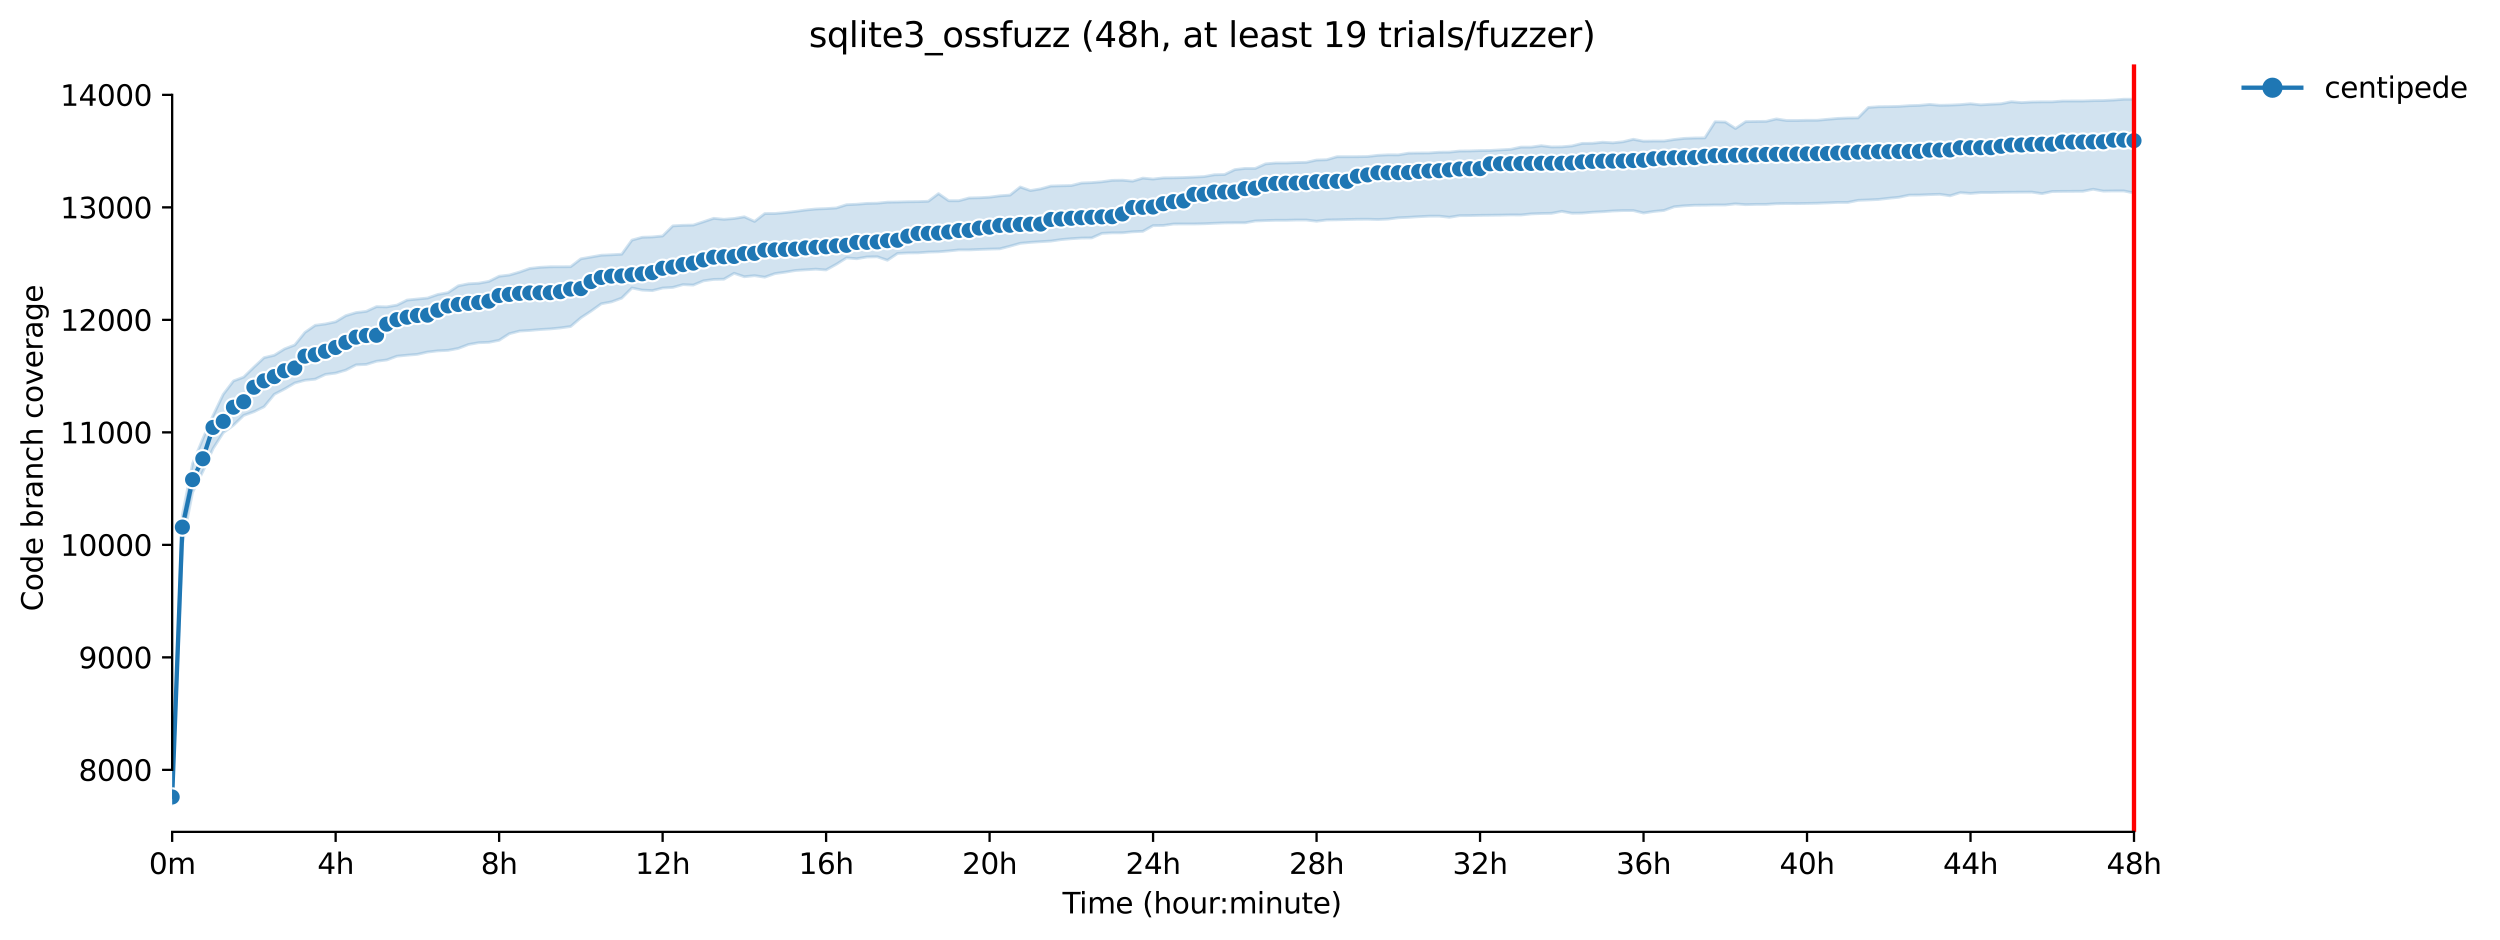 <?xml version="1.0" encoding="utf-8" standalone="no"?>
<!DOCTYPE svg PUBLIC "-//W3C//DTD SVG 1.1//EN"
  "http://www.w3.org/Graphics/SVG/1.1/DTD/svg11.dtd">
<svg xmlns:xlink="http://www.w3.org/1999/xlink" width="866.821pt" height="325.986pt" viewBox="0 0 866.821 325.986" xmlns="http://www.w3.org/2000/svg" version="1.1">
 <defs>
  <style type="text/css">*{stroke-linejoin: round; stroke-linecap: butt}</style>
 </defs>
 <g id="figure_1">
  <g id="patch_1">
   <path d="M 0 325.986 
L 866.821 325.986 
L 866.821 0 
L 0 0 
z
" style="fill: #ffffff"/>
  </g>
  <g id="axes_1">
   <g id="patch_2">
    <path d="M 59.691 288.43 
L 773.931 288.43 
L 773.931 22.318 
L 59.691 22.318 
z
" style="fill: #ffffff"/>
   </g>
   <g id="PolyCollection_1">
    <defs>
     <path id="m365b05b4a7" d="M 59.691 -49.652 
L 59.691 -49.652 
L 63.233 -137.339 
L 66.776 -155.263 
L 70.319 -162.499 
L 73.862 -170.417 
L 77.405 -175.956 
L 80.948 -178.55 
L 84.491 -181.944 
L 88.033 -183.231 
L 91.576 -184.967 
L 95.119 -189.277 
L 98.662 -191.11 
L 102.205 -193.197 
L 105.748 -194.153 
L 109.291 -194.516 
L 112.833 -196.174 
L 116.376 -196.619 
L 119.919 -197.663 
L 123.462 -199.477 
L 127.005 -199.633 
L 130.548 -200.725 
L 134.091 -201.174 
L 137.633 -202.481 
L 141.176 -202.832 
L 144.719 -203.124 
L 148.262 -203.924 
L 151.805 -204.334 
L 155.348 -204.509 
L 158.891 -205.172 
L 162.433 -206.537 
L 165.976 -207.162 
L 169.519 -207.298 
L 173.062 -208 
L 176.605 -210.282 
L 180.148 -211.199 
L 183.691 -211.413 
L 187.233 -211.725 
L 190.776 -211.94 
L 194.319 -212.291 
L 197.862 -212.779 
L 201.405 -215.802 
L 204.948 -218.122 
L 208.491 -220.658 
L 212.033 -221.321 
L 215.576 -222.623 
L 219.119 -226.137 
L 222.662 -225.397 
L 226.205 -225.222 
L 229.748 -226.119 
L 233.291 -226.333 
L 236.833 -227.309 
L 240.376 -227.145 
L 243.919 -228.615 
L 247.462 -229.103 
L 251.005 -229.181 
L 254.548 -231.229 
L 258.091 -230.039 
L 261.633 -230.41 
L 265.176 -229.883 
L 268.719 -231.131 
L 272.262 -231.619 
L 275.805 -232.204 
L 279.348 -232.438 
L 282.891 -232.653 
L 286.433 -232.391 
L 289.976 -234.349 
L 293.519 -236.573 
L 297.062 -236.282 
L 300.605 -236.885 
L 304.148 -236.963 
L 307.691 -235.754 
L 311.233 -238.113 
L 314.776 -238.289 
L 318.319 -238.328 
L 321.862 -238.582 
L 325.405 -238.679 
L 328.948 -238.972 
L 332.491 -239.342 
L 336.033 -239.342 
L 339.576 -239.498 
L 343.119 -239.615 
L 346.662 -239.713 
L 350.205 -240.629 
L 353.748 -241.624 
L 357.291 -241.956 
L 360.833 -242.19 
L 364.376 -242.399 
L 367.919 -242.911 
L 371.462 -243.223 
L 375.005 -243.453 
L 378.548 -243.496 
L 382.091 -245.076 
L 385.633 -245.252 
L 389.176 -245.271 
L 392.719 -245.622 
L 396.262 -245.778 
L 399.805 -247.753 
L 403.348 -247.807 
L 406.891 -248.314 
L 410.433 -248.333 
L 413.976 -248.333 
L 417.519 -248.411 
L 421.062 -248.567 
L 424.605 -248.704 
L 428.148 -248.743 
L 431.691 -248.743 
L 435.233 -249.367 
L 438.776 -249.503 
L 442.319 -249.601 
L 445.862 -249.601 
L 449.405 -249.698 
L 452.948 -249.698 
L 456.491 -249.289 
L 460.033 -249.718 
L 463.576 -249.776 
L 467.119 -249.874 
L 470.662 -249.952 
L 474.205 -249.972 
L 477.748 -249.874 
L 481.291 -250.03 
L 484.833 -250.479 
L 488.376 -250.635 
L 491.919 -250.849 
L 495.462 -251.025 
L 499.005 -251.044 
L 502.548 -250.654 
L 506.091 -251.22 
L 509.633 -251.239 
L 513.176 -251.317 
L 516.719 -251.356 
L 520.262 -251.395 
L 523.805 -251.473 
L 527.348 -251.454 
L 530.891 -251.824 
L 534.433 -251.961 
L 537.976 -252.019 
L 541.519 -252.704 
L 545.062 -252.058 
L 548.605 -252.097 
L 552.148 -252.409 
L 555.691 -252.585 
L 559.233 -252.839 
L 562.776 -252.975 
L 566.319 -252.975 
L 569.862 -252.136 
L 573.405 -252.67 
L 576.948 -253.014 
L 580.491 -254.301 
L 584.033 -254.633 
L 587.576 -254.828 
L 591.119 -254.847 
L 594.662 -254.925 
L 598.205 -254.925 
L 601.748 -255.296 
L 605.291 -255.023 
L 608.833 -255.12 
L 612.376 -255.12 
L 615.919 -255.354 
L 619.462 -255.413 
L 623.005 -255.393 
L 626.548 -255.452 
L 630.091 -255.51 
L 633.633 -255.647 
L 637.176 -255.803 
L 640.719 -255.803 
L 644.262 -256.525 
L 647.805 -256.661 
L 651.348 -256.837 
L 654.891 -257.246 
L 658.433 -257.597 
L 661.976 -258.338 
L 665.519 -258.358 
L 669.062 -258.514 
L 672.605 -258.612 
L 676.148 -258.104 
L 679.691 -259.197 
L 683.233 -258.924 
L 686.776 -259.216 
L 690.319 -259.216 
L 693.862 -259.294 
L 697.405 -259.333 
L 700.948 -259.353 
L 704.491 -259.372 
L 708.033 -258.846 
L 711.576 -259.587 
L 715.119 -259.626 
L 718.662 -259.645 
L 722.205 -259.665 
L 725.748 -260.367 
L 729.291 -259.723 
L 732.833 -259.782 
L 736.376 -259.782 
L 739.919 -259.08 
L 739.919 -291.572 
L 739.919 -291.572 
L 736.376 -291.572 
L 732.833 -291.299 
L 729.291 -291.124 
L 725.748 -291.085 
L 722.205 -290.968 
L 718.662 -290.968 
L 715.119 -290.948 
L 711.576 -290.675 
L 708.033 -290.675 
L 704.491 -290.617 
L 700.948 -290.406 
L 697.405 -290.714 
L 693.862 -290.012 
L 690.319 -289.842 
L 686.776 -289.627 
L 683.233 -290.012 
L 679.691 -289.7 
L 676.148 -289.544 
L 672.605 -289.466 
L 669.062 -289.778 
L 665.519 -289.446 
L 661.976 -289.349 
L 658.433 -289.095 
L 654.891 -289.017 
L 651.348 -288.978 
L 647.805 -288.725 
L 644.262 -285.117 
L 640.719 -285.078 
L 637.176 -284.922 
L 633.633 -284.61 
L 630.091 -284.278 
L 626.548 -284.278 
L 623.005 -284.2 
L 619.462 -284.2 
L 615.919 -284.746 
L 612.376 -283.907 
L 608.833 -283.868 
L 605.291 -283.81 
L 601.748 -281.43 
L 598.205 -283.676 
L 594.662 -283.771 
L 591.119 -278.173 
L 587.576 -278.134 
L 584.033 -277.998 
L 580.491 -277.608 
L 576.948 -277.081 
L 573.405 -277.081 
L 569.862 -277.023 
L 566.319 -277.686 
L 562.776 -276.828 
L 559.233 -276.457 
L 555.691 -276.672 
L 552.148 -276.301 
L 548.605 -276.262 
L 545.062 -275.384 
L 541.519 -275.072 
L 537.976 -275.033 
L 534.433 -275.462 
L 530.891 -274.975 
L 527.348 -274.975 
L 523.805 -274.214 
L 520.262 -274.019 
L 516.719 -273.807 
L 513.176 -273.766 
L 509.633 -273.649 
L 506.091 -273.61 
L 502.548 -273.239 
L 499.005 -273.2 
L 495.462 -272.947 
L 491.919 -272.931 
L 488.376 -272.869 
L 484.833 -272.283 
L 481.291 -272.302 
L 477.748 -272.127 
L 474.205 -271.718 
L 470.662 -271.659 
L 467.119 -271.64 
L 463.576 -271.64 
L 460.033 -270.606 
L 456.491 -270.489 
L 452.948 -269.709 
L 449.405 -269.611 
L 445.862 -269.475 
L 442.319 -269.475 
L 438.776 -269.163 
L 435.233 -267.583 
L 431.691 -267.583 
L 428.148 -267.174 
L 424.605 -265.477 
L 421.062 -265.399 
L 417.519 -264.755 
L 413.976 -264.58 
L 410.433 -264.424 
L 406.891 -264.346 
L 403.348 -264.307 
L 399.805 -263.897 
L 396.262 -264.229 
L 392.719 -263.175 
L 389.176 -263.507 
L 385.633 -263.448 
L 382.091 -262.961 
L 378.548 -262.668 
L 375.005 -262.533 
L 371.462 -261.654 
L 367.919 -261.576 
L 364.376 -261.476 
L 360.833 -260.503 
L 357.291 -259.912 
L 353.748 -261.147 
L 350.205 -258.338 
L 346.662 -258.085 
L 343.119 -257.617 
L 339.576 -257.422 
L 336.033 -257.344 
L 332.491 -256.388 
L 328.948 -256.388 
L 325.405 -258.846 
L 321.862 -256.193 
L 318.319 -256.076 
L 314.776 -256.037 
L 311.233 -255.94 
L 307.691 -255.881 
L 304.148 -255.53 
L 300.605 -255.452 
L 297.062 -255.159 
L 293.519 -255.008 
L 289.976 -253.872 
L 286.433 -253.658 
L 282.891 -253.521 
L 279.348 -253.17 
L 275.805 -252.682 
L 272.262 -252.273 
L 268.719 -251.961 
L 265.176 -251.941 
L 261.633 -249.211 
L 258.091 -250.81 
L 254.548 -250.225 
L 251.005 -249.933 
L 247.462 -250.284 
L 243.919 -249.094 
L 240.376 -247.943 
L 236.833 -247.865 
L 233.291 -247.67 
L 229.748 -244.16 
L 226.205 -243.828 
L 222.662 -243.711 
L 219.119 -242.736 
L 215.576 -237.84 
L 212.033 -237.645 
L 208.491 -237.489 
L 204.948 -236.865 
L 201.405 -236.241 
L 197.862 -233.511 
L 194.319 -233.491 
L 190.776 -233.478 
L 187.233 -233.296 
L 183.691 -232.906 
L 180.148 -231.658 
L 176.605 -230.624 
L 173.062 -230.195 
L 169.519 -228.42 
L 165.976 -227.777 
L 162.433 -227.582 
L 158.891 -226.88 
L 155.348 -224.52 
L 151.805 -223.876 
L 148.262 -222.647 
L 144.719 -222.296 
L 141.176 -221.945 
L 137.633 -220.19 
L 134.091 -219.585 
L 130.548 -219.663 
L 127.005 -218.025 
L 123.462 -217.596 
L 119.919 -216.543 
L 116.376 -214.417 
L 112.833 -213.656 
L 109.291 -213.188 
L 105.748 -210.75 
L 102.205 -206.362 
L 98.662 -205.007 
L 95.119 -202.806 
L 91.576 -201.974 
L 88.033 -198.678 
L 84.491 -195.226 
L 80.948 -193.899 
L 77.405 -189.257 
L 73.862 -181.874 
L 70.319 -173.811 
L 66.776 -165.249 
L 63.233 -147.501 
L 59.691 -49.652 
z
" style="stroke: #1f77b4; stroke-opacity: 0.2"/>
    </defs>
    <g clip-path="url(#pc41d411286)">
     <use xlink:href="#m365b05b4a7" x="0" y="325.986" style="fill: #1f77b4; fill-opacity: 0.2; stroke: #1f77b4; stroke-opacity: 0.2"/>
    </g>
   </g>
   <g id="matplotlib.axis_1">
    <g id="xtick_1">
     <g id="line2d_1">
      <defs>
       <path id="m5f02dbef4d" d="M 0 0 
L 0 3.5 
" style="stroke: #000000; stroke-width: 0.8"/>
      </defs>
      <g>
       <use xlink:href="#m5f02dbef4d" x="59.691" y="288.43" style="stroke: #000000; stroke-width: 0.8"/>
      </g>
     </g>
     <g id="text_1">
      <!-- 0m -->
      <g transform="translate(51.639 303.029) scale(0.1 -0.1)">
       <defs>
        <path id="DejaVuSans-30" d="M 2034 4250 
Q 1547 4250 1301 3770 
Q 1056 3291 1056 2328 
Q 1056 1369 1301 889 
Q 1547 409 2034 409 
Q 2525 409 2770 889 
Q 3016 1369 3016 2328 
Q 3016 3291 2770 3770 
Q 2525 4250 2034 4250 
z
M 2034 4750 
Q 2819 4750 3233 4129 
Q 3647 3509 3647 2328 
Q 3647 1150 3233 529 
Q 2819 -91 2034 -91 
Q 1250 -91 836 529 
Q 422 1150 422 2328 
Q 422 3509 836 4129 
Q 1250 4750 2034 4750 
z
" transform="scale(0.016)"/>
        <path id="DejaVuSans-6d" d="M 3328 2828 
Q 3544 3216 3844 3400 
Q 4144 3584 4550 3584 
Q 5097 3584 5394 3201 
Q 5691 2819 5691 2113 
L 5691 0 
L 5113 0 
L 5113 2094 
Q 5113 2597 4934 2840 
Q 4756 3084 4391 3084 
Q 3944 3084 3684 2787 
Q 3425 2491 3425 1978 
L 3425 0 
L 2847 0 
L 2847 2094 
Q 2847 2600 2669 2842 
Q 2491 3084 2119 3084 
Q 1678 3084 1418 2786 
Q 1159 2488 1159 1978 
L 1159 0 
L 581 0 
L 581 3500 
L 1159 3500 
L 1159 2956 
Q 1356 3278 1631 3431 
Q 1906 3584 2284 3584 
Q 2666 3584 2933 3390 
Q 3200 3197 3328 2828 
z
" transform="scale(0.016)"/>
       </defs>
       <use xlink:href="#DejaVuSans-30"/>
       <use xlink:href="#DejaVuSans-6d" x="63.623"/>
      </g>
     </g>
    </g>
    <g id="xtick_2">
     <g id="line2d_2">
      <g>
       <use xlink:href="#m5f02dbef4d" x="116.376" y="288.43" style="stroke: #000000; stroke-width: 0.8"/>
      </g>
     </g>
     <g id="text_2">
      <!-- 4h -->
      <g transform="translate(110.026 303.029) scale(0.1 -0.1)">
       <defs>
        <path id="DejaVuSans-34" d="M 2419 4116 
L 825 1625 
L 2419 1625 
L 2419 4116 
z
M 2253 4666 
L 3047 4666 
L 3047 1625 
L 3713 1625 
L 3713 1100 
L 3047 1100 
L 3047 0 
L 2419 0 
L 2419 1100 
L 313 1100 
L 313 1709 
L 2253 4666 
z
" transform="scale(0.016)"/>
        <path id="DejaVuSans-68" d="M 3513 2113 
L 3513 0 
L 2938 0 
L 2938 2094 
Q 2938 2591 2744 2837 
Q 2550 3084 2163 3084 
Q 1697 3084 1428 2787 
Q 1159 2491 1159 1978 
L 1159 0 
L 581 0 
L 581 4863 
L 1159 4863 
L 1159 2956 
Q 1366 3272 1645 3428 
Q 1925 3584 2291 3584 
Q 2894 3584 3203 3211 
Q 3513 2838 3513 2113 
z
" transform="scale(0.016)"/>
       </defs>
       <use xlink:href="#DejaVuSans-34"/>
       <use xlink:href="#DejaVuSans-68" x="63.623"/>
      </g>
     </g>
    </g>
    <g id="xtick_3">
     <g id="line2d_3">
      <g>
       <use xlink:href="#m5f02dbef4d" x="173.062" y="288.43" style="stroke: #000000; stroke-width: 0.8"/>
      </g>
     </g>
     <g id="text_3">
      <!-- 8h -->
      <g transform="translate(166.712 303.029) scale(0.1 -0.1)">
       <defs>
        <path id="DejaVuSans-38" d="M 2034 2216 
Q 1584 2216 1326 1975 
Q 1069 1734 1069 1313 
Q 1069 891 1326 650 
Q 1584 409 2034 409 
Q 2484 409 2743 651 
Q 3003 894 3003 1313 
Q 3003 1734 2745 1975 
Q 2488 2216 2034 2216 
z
M 1403 2484 
Q 997 2584 770 2862 
Q 544 3141 544 3541 
Q 544 4100 942 4425 
Q 1341 4750 2034 4750 
Q 2731 4750 3128 4425 
Q 3525 4100 3525 3541 
Q 3525 3141 3298 2862 
Q 3072 2584 2669 2484 
Q 3125 2378 3379 2068 
Q 3634 1759 3634 1313 
Q 3634 634 3220 271 
Q 2806 -91 2034 -91 
Q 1263 -91 848 271 
Q 434 634 434 1313 
Q 434 1759 690 2068 
Q 947 2378 1403 2484 
z
M 1172 3481 
Q 1172 3119 1398 2916 
Q 1625 2713 2034 2713 
Q 2441 2713 2670 2916 
Q 2900 3119 2900 3481 
Q 2900 3844 2670 4047 
Q 2441 4250 2034 4250 
Q 1625 4250 1398 4047 
Q 1172 3844 1172 3481 
z
" transform="scale(0.016)"/>
       </defs>
       <use xlink:href="#DejaVuSans-38"/>
       <use xlink:href="#DejaVuSans-68" x="63.623"/>
      </g>
     </g>
    </g>
    <g id="xtick_4">
     <g id="line2d_4">
      <g>
       <use xlink:href="#m5f02dbef4d" x="229.748" y="288.43" style="stroke: #000000; stroke-width: 0.8"/>
      </g>
     </g>
     <g id="text_4">
      <!-- 12h -->
      <g transform="translate(220.217 303.029) scale(0.1 -0.1)">
       <defs>
        <path id="DejaVuSans-31" d="M 794 531 
L 1825 531 
L 1825 4091 
L 703 3866 
L 703 4441 
L 1819 4666 
L 2450 4666 
L 2450 531 
L 3481 531 
L 3481 0 
L 794 0 
L 794 531 
z
" transform="scale(0.016)"/>
        <path id="DejaVuSans-32" d="M 1228 531 
L 3431 531 
L 3431 0 
L 469 0 
L 469 531 
Q 828 903 1448 1529 
Q 2069 2156 2228 2338 
Q 2531 2678 2651 2914 
Q 2772 3150 2772 3378 
Q 2772 3750 2511 3984 
Q 2250 4219 1831 4219 
Q 1534 4219 1204 4116 
Q 875 4013 500 3803 
L 500 4441 
Q 881 4594 1212 4672 
Q 1544 4750 1819 4750 
Q 2544 4750 2975 4387 
Q 3406 4025 3406 3419 
Q 3406 3131 3298 2873 
Q 3191 2616 2906 2266 
Q 2828 2175 2409 1742 
Q 1991 1309 1228 531 
z
" transform="scale(0.016)"/>
       </defs>
       <use xlink:href="#DejaVuSans-31"/>
       <use xlink:href="#DejaVuSans-32" x="63.623"/>
       <use xlink:href="#DejaVuSans-68" x="127.246"/>
      </g>
     </g>
    </g>
    <g id="xtick_5">
     <g id="line2d_5">
      <g>
       <use xlink:href="#m5f02dbef4d" x="286.433" y="288.43" style="stroke: #000000; stroke-width: 0.8"/>
      </g>
     </g>
     <g id="text_5">
      <!-- 16h -->
      <g transform="translate(276.902 303.029) scale(0.1 -0.1)">
       <defs>
        <path id="DejaVuSans-36" d="M 2113 2584 
Q 1688 2584 1439 2293 
Q 1191 2003 1191 1497 
Q 1191 994 1439 701 
Q 1688 409 2113 409 
Q 2538 409 2786 701 
Q 3034 994 3034 1497 
Q 3034 2003 2786 2293 
Q 2538 2584 2113 2584 
z
M 3366 4563 
L 3366 3988 
Q 3128 4100 2886 4159 
Q 2644 4219 2406 4219 
Q 1781 4219 1451 3797 
Q 1122 3375 1075 2522 
Q 1259 2794 1537 2939 
Q 1816 3084 2150 3084 
Q 2853 3084 3261 2657 
Q 3669 2231 3669 1497 
Q 3669 778 3244 343 
Q 2819 -91 2113 -91 
Q 1303 -91 875 529 
Q 447 1150 447 2328 
Q 447 3434 972 4092 
Q 1497 4750 2381 4750 
Q 2619 4750 2861 4703 
Q 3103 4656 3366 4563 
z
" transform="scale(0.016)"/>
       </defs>
       <use xlink:href="#DejaVuSans-31"/>
       <use xlink:href="#DejaVuSans-36" x="63.623"/>
       <use xlink:href="#DejaVuSans-68" x="127.246"/>
      </g>
     </g>
    </g>
    <g id="xtick_6">
     <g id="line2d_6">
      <g>
       <use xlink:href="#m5f02dbef4d" x="343.119" y="288.43" style="stroke: #000000; stroke-width: 0.8"/>
      </g>
     </g>
     <g id="text_6">
      <!-- 20h -->
      <g transform="translate(333.588 303.029) scale(0.1 -0.1)">
       <use xlink:href="#DejaVuSans-32"/>
       <use xlink:href="#DejaVuSans-30" x="63.623"/>
       <use xlink:href="#DejaVuSans-68" x="127.246"/>
      </g>
     </g>
    </g>
    <g id="xtick_7">
     <g id="line2d_7">
      <g>
       <use xlink:href="#m5f02dbef4d" x="399.805" y="288.43" style="stroke: #000000; stroke-width: 0.8"/>
      </g>
     </g>
     <g id="text_7">
      <!-- 24h -->
      <g transform="translate(390.274 303.029) scale(0.1 -0.1)">
       <use xlink:href="#DejaVuSans-32"/>
       <use xlink:href="#DejaVuSans-34" x="63.623"/>
       <use xlink:href="#DejaVuSans-68" x="127.246"/>
      </g>
     </g>
    </g>
    <g id="xtick_8">
     <g id="line2d_8">
      <g>
       <use xlink:href="#m5f02dbef4d" x="456.491" y="288.43" style="stroke: #000000; stroke-width: 0.8"/>
      </g>
     </g>
     <g id="text_8">
      <!-- 28h -->
      <g transform="translate(446.959 303.029) scale(0.1 -0.1)">
       <use xlink:href="#DejaVuSans-32"/>
       <use xlink:href="#DejaVuSans-38" x="63.623"/>
       <use xlink:href="#DejaVuSans-68" x="127.246"/>
      </g>
     </g>
    </g>
    <g id="xtick_9">
     <g id="line2d_9">
      <g>
       <use xlink:href="#m5f02dbef4d" x="513.176" y="288.43" style="stroke: #000000; stroke-width: 0.8"/>
      </g>
     </g>
     <g id="text_9">
      <!-- 32h -->
      <g transform="translate(503.645 303.029) scale(0.1 -0.1)">
       <defs>
        <path id="DejaVuSans-33" d="M 2597 2516 
Q 3050 2419 3304 2112 
Q 3559 1806 3559 1356 
Q 3559 666 3084 287 
Q 2609 -91 1734 -91 
Q 1441 -91 1130 -33 
Q 819 25 488 141 
L 488 750 
Q 750 597 1062 519 
Q 1375 441 1716 441 
Q 2309 441 2620 675 
Q 2931 909 2931 1356 
Q 2931 1769 2642 2001 
Q 2353 2234 1838 2234 
L 1294 2234 
L 1294 2753 
L 1863 2753 
Q 2328 2753 2575 2939 
Q 2822 3125 2822 3475 
Q 2822 3834 2567 4026 
Q 2313 4219 1838 4219 
Q 1578 4219 1281 4162 
Q 984 4106 628 3988 
L 628 4550 
Q 988 4650 1302 4700 
Q 1616 4750 1894 4750 
Q 2613 4750 3031 4423 
Q 3450 4097 3450 3541 
Q 3450 3153 3228 2886 
Q 3006 2619 2597 2516 
z
" transform="scale(0.016)"/>
       </defs>
       <use xlink:href="#DejaVuSans-33"/>
       <use xlink:href="#DejaVuSans-32" x="63.623"/>
       <use xlink:href="#DejaVuSans-68" x="127.246"/>
      </g>
     </g>
    </g>
    <g id="xtick_10">
     <g id="line2d_10">
      <g>
       <use xlink:href="#m5f02dbef4d" x="569.862" y="288.43" style="stroke: #000000; stroke-width: 0.8"/>
      </g>
     </g>
     <g id="text_10">
      <!-- 36h -->
      <g transform="translate(560.331 303.029) scale(0.1 -0.1)">
       <use xlink:href="#DejaVuSans-33"/>
       <use xlink:href="#DejaVuSans-36" x="63.623"/>
       <use xlink:href="#DejaVuSans-68" x="127.246"/>
      </g>
     </g>
    </g>
    <g id="xtick_11">
     <g id="line2d_11">
      <g>
       <use xlink:href="#m5f02dbef4d" x="626.548" y="288.43" style="stroke: #000000; stroke-width: 0.8"/>
      </g>
     </g>
     <g id="text_11">
      <!-- 40h -->
      <g transform="translate(617.017 303.029) scale(0.1 -0.1)">
       <use xlink:href="#DejaVuSans-34"/>
       <use xlink:href="#DejaVuSans-30" x="63.623"/>
       <use xlink:href="#DejaVuSans-68" x="127.246"/>
      </g>
     </g>
    </g>
    <g id="xtick_12">
     <g id="line2d_12">
      <g>
       <use xlink:href="#m5f02dbef4d" x="683.233" y="288.43" style="stroke: #000000; stroke-width: 0.8"/>
      </g>
     </g>
     <g id="text_12">
      <!-- 44h -->
      <g transform="translate(673.702 303.029) scale(0.1 -0.1)">
       <use xlink:href="#DejaVuSans-34"/>
       <use xlink:href="#DejaVuSans-34" x="63.623"/>
       <use xlink:href="#DejaVuSans-68" x="127.246"/>
      </g>
     </g>
    </g>
    <g id="xtick_13">
     <g id="line2d_13">
      <g>
       <use xlink:href="#m5f02dbef4d" x="739.919" y="288.43" style="stroke: #000000; stroke-width: 0.8"/>
      </g>
     </g>
     <g id="text_13">
      <!-- 48h -->
      <g transform="translate(730.388 303.029) scale(0.1 -0.1)">
       <use xlink:href="#DejaVuSans-34"/>
       <use xlink:href="#DejaVuSans-38" x="63.623"/>
       <use xlink:href="#DejaVuSans-68" x="127.246"/>
      </g>
     </g>
    </g>
    <g id="text_14">
     <!-- Time (hour:minute) -->
     <g transform="translate(368.404 316.707) scale(0.1 -0.1)">
      <defs>
       <path id="DejaVuSans-54" d="M -19 4666 
L 3928 4666 
L 3928 4134 
L 2272 4134 
L 2272 0 
L 1638 0 
L 1638 4134 
L -19 4134 
L -19 4666 
z
" transform="scale(0.016)"/>
       <path id="DejaVuSans-69" d="M 603 3500 
L 1178 3500 
L 1178 0 
L 603 0 
L 603 3500 
z
M 603 4863 
L 1178 4863 
L 1178 4134 
L 603 4134 
L 603 4863 
z
" transform="scale(0.016)"/>
       <path id="DejaVuSans-65" d="M 3597 1894 
L 3597 1613 
L 953 1613 
Q 991 1019 1311 708 
Q 1631 397 2203 397 
Q 2534 397 2845 478 
Q 3156 559 3463 722 
L 3463 178 
Q 3153 47 2828 -22 
Q 2503 -91 2169 -91 
Q 1331 -91 842 396 
Q 353 884 353 1716 
Q 353 2575 817 3079 
Q 1281 3584 2069 3584 
Q 2775 3584 3186 3129 
Q 3597 2675 3597 1894 
z
M 3022 2063 
Q 3016 2534 2758 2815 
Q 2500 3097 2075 3097 
Q 1594 3097 1305 2825 
Q 1016 2553 972 2059 
L 3022 2063 
z
" transform="scale(0.016)"/>
       <path id="DejaVuSans-20" transform="scale(0.016)"/>
       <path id="DejaVuSans-28" d="M 1984 4856 
Q 1566 4138 1362 3434 
Q 1159 2731 1159 2009 
Q 1159 1288 1364 580 
Q 1569 -128 1984 -844 
L 1484 -844 
Q 1016 -109 783 600 
Q 550 1309 550 2009 
Q 550 2706 781 3412 
Q 1013 4119 1484 4856 
L 1984 4856 
z
" transform="scale(0.016)"/>
       <path id="DejaVuSans-6f" d="M 1959 3097 
Q 1497 3097 1228 2736 
Q 959 2375 959 1747 
Q 959 1119 1226 758 
Q 1494 397 1959 397 
Q 2419 397 2687 759 
Q 2956 1122 2956 1747 
Q 2956 2369 2687 2733 
Q 2419 3097 1959 3097 
z
M 1959 3584 
Q 2709 3584 3137 3096 
Q 3566 2609 3566 1747 
Q 3566 888 3137 398 
Q 2709 -91 1959 -91 
Q 1206 -91 779 398 
Q 353 888 353 1747 
Q 353 2609 779 3096 
Q 1206 3584 1959 3584 
z
" transform="scale(0.016)"/>
       <path id="DejaVuSans-75" d="M 544 1381 
L 544 3500 
L 1119 3500 
L 1119 1403 
Q 1119 906 1312 657 
Q 1506 409 1894 409 
Q 2359 409 2629 706 
Q 2900 1003 2900 1516 
L 2900 3500 
L 3475 3500 
L 3475 0 
L 2900 0 
L 2900 538 
Q 2691 219 2414 64 
Q 2138 -91 1772 -91 
Q 1169 -91 856 284 
Q 544 659 544 1381 
z
M 1991 3584 
L 1991 3584 
z
" transform="scale(0.016)"/>
       <path id="DejaVuSans-72" d="M 2631 2963 
Q 2534 3019 2420 3045 
Q 2306 3072 2169 3072 
Q 1681 3072 1420 2755 
Q 1159 2438 1159 1844 
L 1159 0 
L 581 0 
L 581 3500 
L 1159 3500 
L 1159 2956 
Q 1341 3275 1631 3429 
Q 1922 3584 2338 3584 
Q 2397 3584 2469 3576 
Q 2541 3569 2628 3553 
L 2631 2963 
z
" transform="scale(0.016)"/>
       <path id="DejaVuSans-3a" d="M 750 794 
L 1409 794 
L 1409 0 
L 750 0 
L 750 794 
z
M 750 3309 
L 1409 3309 
L 1409 2516 
L 750 2516 
L 750 3309 
z
" transform="scale(0.016)"/>
       <path id="DejaVuSans-6e" d="M 3513 2113 
L 3513 0 
L 2938 0 
L 2938 2094 
Q 2938 2591 2744 2837 
Q 2550 3084 2163 3084 
Q 1697 3084 1428 2787 
Q 1159 2491 1159 1978 
L 1159 0 
L 581 0 
L 581 3500 
L 1159 3500 
L 1159 2956 
Q 1366 3272 1645 3428 
Q 1925 3584 2291 3584 
Q 2894 3584 3203 3211 
Q 3513 2838 3513 2113 
z
" transform="scale(0.016)"/>
       <path id="DejaVuSans-74" d="M 1172 4494 
L 1172 3500 
L 2356 3500 
L 2356 3053 
L 1172 3053 
L 1172 1153 
Q 1172 725 1289 603 
Q 1406 481 1766 481 
L 2356 481 
L 2356 0 
L 1766 0 
Q 1100 0 847 248 
Q 594 497 594 1153 
L 594 3053 
L 172 3053 
L 172 3500 
L 594 3500 
L 594 4494 
L 1172 4494 
z
" transform="scale(0.016)"/>
       <path id="DejaVuSans-29" d="M 513 4856 
L 1013 4856 
Q 1481 4119 1714 3412 
Q 1947 2706 1947 2009 
Q 1947 1309 1714 600 
Q 1481 -109 1013 -844 
L 513 -844 
Q 928 -128 1133 580 
Q 1338 1288 1338 2009 
Q 1338 2731 1133 3434 
Q 928 4138 513 4856 
z
" transform="scale(0.016)"/>
      </defs>
      <use xlink:href="#DejaVuSans-54"/>
      <use xlink:href="#DejaVuSans-69" x="57.959"/>
      <use xlink:href="#DejaVuSans-6d" x="85.742"/>
      <use xlink:href="#DejaVuSans-65" x="183.154"/>
      <use xlink:href="#DejaVuSans-20" x="244.678"/>
      <use xlink:href="#DejaVuSans-28" x="276.465"/>
      <use xlink:href="#DejaVuSans-68" x="315.479"/>
      <use xlink:href="#DejaVuSans-6f" x="378.857"/>
      <use xlink:href="#DejaVuSans-75" x="440.039"/>
      <use xlink:href="#DejaVuSans-72" x="503.418"/>
      <use xlink:href="#DejaVuSans-3a" x="542.781"/>
      <use xlink:href="#DejaVuSans-6d" x="576.473"/>
      <use xlink:href="#DejaVuSans-69" x="673.885"/>
      <use xlink:href="#DejaVuSans-6e" x="701.668"/>
      <use xlink:href="#DejaVuSans-75" x="765.047"/>
      <use xlink:href="#DejaVuSans-74" x="828.426"/>
      <use xlink:href="#DejaVuSans-65" x="867.635"/>
      <use xlink:href="#DejaVuSans-29" x="929.158"/>
     </g>
    </g>
   </g>
   <g id="matplotlib.axis_2">
    <g id="ytick_1">
     <g id="line2d_14">
      <defs>
       <path id="m29dbe5f25a" d="M 0 0 
L -3.5 0 
" style="stroke: #000000; stroke-width: 0.8"/>
      </defs>
      <g>
       <use xlink:href="#m29dbe5f25a" x="59.691" y="266.933" style="stroke: #000000; stroke-width: 0.8"/>
      </g>
     </g>
     <g id="text_15">
      <!-- 8000 -->
      <g transform="translate(27.241 270.733) scale(0.1 -0.1)">
       <use xlink:href="#DejaVuSans-38"/>
       <use xlink:href="#DejaVuSans-30" x="63.623"/>
       <use xlink:href="#DejaVuSans-30" x="127.246"/>
       <use xlink:href="#DejaVuSans-30" x="190.869"/>
      </g>
     </g>
    </g>
    <g id="ytick_2">
     <g id="line2d_15">
      <g>
       <use xlink:href="#m29dbe5f25a" x="59.691" y="227.927" style="stroke: #000000; stroke-width: 0.8"/>
      </g>
     </g>
     <g id="text_16">
      <!-- 9000 -->
      <g transform="translate(27.241 231.726) scale(0.1 -0.1)">
       <defs>
        <path id="DejaVuSans-39" d="M 703 97 
L 703 672 
Q 941 559 1184 500 
Q 1428 441 1663 441 
Q 2288 441 2617 861 
Q 2947 1281 2994 2138 
Q 2813 1869 2534 1725 
Q 2256 1581 1919 1581 
Q 1219 1581 811 2004 
Q 403 2428 403 3163 
Q 403 3881 828 4315 
Q 1253 4750 1959 4750 
Q 2769 4750 3195 4129 
Q 3622 3509 3622 2328 
Q 3622 1225 3098 567 
Q 2575 -91 1691 -91 
Q 1453 -91 1209 -44 
Q 966 3 703 97 
z
M 1959 2075 
Q 2384 2075 2632 2365 
Q 2881 2656 2881 3163 
Q 2881 3666 2632 3958 
Q 2384 4250 1959 4250 
Q 1534 4250 1286 3958 
Q 1038 3666 1038 3163 
Q 1038 2656 1286 2365 
Q 1534 2075 1959 2075 
z
" transform="scale(0.016)"/>
       </defs>
       <use xlink:href="#DejaVuSans-39"/>
       <use xlink:href="#DejaVuSans-30" x="63.623"/>
       <use xlink:href="#DejaVuSans-30" x="127.246"/>
       <use xlink:href="#DejaVuSans-30" x="190.869"/>
      </g>
     </g>
    </g>
    <g id="ytick_3">
     <g id="line2d_16">
      <g>
       <use xlink:href="#m29dbe5f25a" x="59.691" y="188.92" style="stroke: #000000; stroke-width: 0.8"/>
      </g>
     </g>
     <g id="text_17">
      <!-- 10000 -->
      <g transform="translate(20.878 192.719) scale(0.1 -0.1)">
       <use xlink:href="#DejaVuSans-31"/>
       <use xlink:href="#DejaVuSans-30" x="63.623"/>
       <use xlink:href="#DejaVuSans-30" x="127.246"/>
       <use xlink:href="#DejaVuSans-30" x="190.869"/>
       <use xlink:href="#DejaVuSans-30" x="254.492"/>
      </g>
     </g>
    </g>
    <g id="ytick_4">
     <g id="line2d_17">
      <g>
       <use xlink:href="#m29dbe5f25a" x="59.691" y="149.913" style="stroke: #000000; stroke-width: 0.8"/>
      </g>
     </g>
     <g id="text_18">
      <!-- 11000 -->
      <g transform="translate(20.878 153.712) scale(0.1 -0.1)">
       <use xlink:href="#DejaVuSans-31"/>
       <use xlink:href="#DejaVuSans-31" x="63.623"/>
       <use xlink:href="#DejaVuSans-30" x="127.246"/>
       <use xlink:href="#DejaVuSans-30" x="190.869"/>
       <use xlink:href="#DejaVuSans-30" x="254.492"/>
      </g>
     </g>
    </g>
    <g id="ytick_5">
     <g id="line2d_18">
      <g>
       <use xlink:href="#m29dbe5f25a" x="59.691" y="110.906" style="stroke: #000000; stroke-width: 0.8"/>
      </g>
     </g>
     <g id="text_19">
      <!-- 12000 -->
      <g transform="translate(20.878 114.706) scale(0.1 -0.1)">
       <use xlink:href="#DejaVuSans-31"/>
       <use xlink:href="#DejaVuSans-32" x="63.623"/>
       <use xlink:href="#DejaVuSans-30" x="127.246"/>
       <use xlink:href="#DejaVuSans-30" x="190.869"/>
       <use xlink:href="#DejaVuSans-30" x="254.492"/>
      </g>
     </g>
    </g>
    <g id="ytick_6">
     <g id="line2d_19">
      <g>
       <use xlink:href="#m29dbe5f25a" x="59.691" y="71.9" style="stroke: #000000; stroke-width: 0.8"/>
      </g>
     </g>
     <g id="text_20">
      <!-- 13000 -->
      <g transform="translate(20.878 75.699) scale(0.1 -0.1)">
       <use xlink:href="#DejaVuSans-31"/>
       <use xlink:href="#DejaVuSans-33" x="63.623"/>
       <use xlink:href="#DejaVuSans-30" x="127.246"/>
       <use xlink:href="#DejaVuSans-30" x="190.869"/>
       <use xlink:href="#DejaVuSans-30" x="254.492"/>
      </g>
     </g>
    </g>
    <g id="ytick_7">
     <g id="line2d_20">
      <g>
       <use xlink:href="#m29dbe5f25a" x="59.691" y="32.893" style="stroke: #000000; stroke-width: 0.8"/>
      </g>
     </g>
     <g id="text_21">
      <!-- 14000 -->
      <g transform="translate(20.878 36.692) scale(0.1 -0.1)">
       <use xlink:href="#DejaVuSans-31"/>
       <use xlink:href="#DejaVuSans-34" x="63.623"/>
       <use xlink:href="#DejaVuSans-30" x="127.246"/>
       <use xlink:href="#DejaVuSans-30" x="190.869"/>
       <use xlink:href="#DejaVuSans-30" x="254.492"/>
      </g>
     </g>
    </g>
    <g id="text_22">
     <!-- Code branch coverage -->
     <g transform="translate(14.798 211.949) rotate(-90) scale(0.1 -0.1)">
      <defs>
       <path id="DejaVuSans-43" d="M 4122 4306 
L 4122 3641 
Q 3803 3938 3442 4084 
Q 3081 4231 2675 4231 
Q 1875 4231 1450 3742 
Q 1025 3253 1025 2328 
Q 1025 1406 1450 917 
Q 1875 428 2675 428 
Q 3081 428 3442 575 
Q 3803 722 4122 1019 
L 4122 359 
Q 3791 134 3420 21 
Q 3050 -91 2638 -91 
Q 1578 -91 968 557 
Q 359 1206 359 2328 
Q 359 3453 968 4101 
Q 1578 4750 2638 4750 
Q 3056 4750 3426 4639 
Q 3797 4528 4122 4306 
z
" transform="scale(0.016)"/>
       <path id="DejaVuSans-64" d="M 2906 2969 
L 2906 4863 
L 3481 4863 
L 3481 0 
L 2906 0 
L 2906 525 
Q 2725 213 2448 61 
Q 2172 -91 1784 -91 
Q 1150 -91 751 415 
Q 353 922 353 1747 
Q 353 2572 751 3078 
Q 1150 3584 1784 3584 
Q 2172 3584 2448 3432 
Q 2725 3281 2906 2969 
z
M 947 1747 
Q 947 1113 1208 752 
Q 1469 391 1925 391 
Q 2381 391 2643 752 
Q 2906 1113 2906 1747 
Q 2906 2381 2643 2742 
Q 2381 3103 1925 3103 
Q 1469 3103 1208 2742 
Q 947 2381 947 1747 
z
" transform="scale(0.016)"/>
       <path id="DejaVuSans-62" d="M 3116 1747 
Q 3116 2381 2855 2742 
Q 2594 3103 2138 3103 
Q 1681 3103 1420 2742 
Q 1159 2381 1159 1747 
Q 1159 1113 1420 752 
Q 1681 391 2138 391 
Q 2594 391 2855 752 
Q 3116 1113 3116 1747 
z
M 1159 2969 
Q 1341 3281 1617 3432 
Q 1894 3584 2278 3584 
Q 2916 3584 3314 3078 
Q 3713 2572 3713 1747 
Q 3713 922 3314 415 
Q 2916 -91 2278 -91 
Q 1894 -91 1617 61 
Q 1341 213 1159 525 
L 1159 0 
L 581 0 
L 581 4863 
L 1159 4863 
L 1159 2969 
z
" transform="scale(0.016)"/>
       <path id="DejaVuSans-61" d="M 2194 1759 
Q 1497 1759 1228 1600 
Q 959 1441 959 1056 
Q 959 750 1161 570 
Q 1363 391 1709 391 
Q 2188 391 2477 730 
Q 2766 1069 2766 1631 
L 2766 1759 
L 2194 1759 
z
M 3341 1997 
L 3341 0 
L 2766 0 
L 2766 531 
Q 2569 213 2275 61 
Q 1981 -91 1556 -91 
Q 1019 -91 701 211 
Q 384 513 384 1019 
Q 384 1609 779 1909 
Q 1175 2209 1959 2209 
L 2766 2209 
L 2766 2266 
Q 2766 2663 2505 2880 
Q 2244 3097 1772 3097 
Q 1472 3097 1187 3025 
Q 903 2953 641 2809 
L 641 3341 
Q 956 3463 1253 3523 
Q 1550 3584 1831 3584 
Q 2591 3584 2966 3190 
Q 3341 2797 3341 1997 
z
" transform="scale(0.016)"/>
       <path id="DejaVuSans-63" d="M 3122 3366 
L 3122 2828 
Q 2878 2963 2633 3030 
Q 2388 3097 2138 3097 
Q 1578 3097 1268 2742 
Q 959 2388 959 1747 
Q 959 1106 1268 751 
Q 1578 397 2138 397 
Q 2388 397 2633 464 
Q 2878 531 3122 666 
L 3122 134 
Q 2881 22 2623 -34 
Q 2366 -91 2075 -91 
Q 1284 -91 818 406 
Q 353 903 353 1747 
Q 353 2603 823 3093 
Q 1294 3584 2113 3584 
Q 2378 3584 2631 3529 
Q 2884 3475 3122 3366 
z
" transform="scale(0.016)"/>
       <path id="DejaVuSans-76" d="M 191 3500 
L 800 3500 
L 1894 563 
L 2988 3500 
L 3597 3500 
L 2284 0 
L 1503 0 
L 191 3500 
z
" transform="scale(0.016)"/>
       <path id="DejaVuSans-67" d="M 2906 1791 
Q 2906 2416 2648 2759 
Q 2391 3103 1925 3103 
Q 1463 3103 1205 2759 
Q 947 2416 947 1791 
Q 947 1169 1205 825 
Q 1463 481 1925 481 
Q 2391 481 2648 825 
Q 2906 1169 2906 1791 
z
M 3481 434 
Q 3481 -459 3084 -895 
Q 2688 -1331 1869 -1331 
Q 1566 -1331 1297 -1286 
Q 1028 -1241 775 -1147 
L 775 -588 
Q 1028 -725 1275 -790 
Q 1522 -856 1778 -856 
Q 2344 -856 2625 -561 
Q 2906 -266 2906 331 
L 2906 616 
Q 2728 306 2450 153 
Q 2172 0 1784 0 
Q 1141 0 747 490 
Q 353 981 353 1791 
Q 353 2603 747 3093 
Q 1141 3584 1784 3584 
Q 2172 3584 2450 3431 
Q 2728 3278 2906 2969 
L 2906 3500 
L 3481 3500 
L 3481 434 
z
" transform="scale(0.016)"/>
      </defs>
      <use xlink:href="#DejaVuSans-43"/>
      <use xlink:href="#DejaVuSans-6f" x="69.824"/>
      <use xlink:href="#DejaVuSans-64" x="131.006"/>
      <use xlink:href="#DejaVuSans-65" x="194.482"/>
      <use xlink:href="#DejaVuSans-20" x="256.006"/>
      <use xlink:href="#DejaVuSans-62" x="287.793"/>
      <use xlink:href="#DejaVuSans-72" x="351.27"/>
      <use xlink:href="#DejaVuSans-61" x="392.383"/>
      <use xlink:href="#DejaVuSans-6e" x="453.662"/>
      <use xlink:href="#DejaVuSans-63" x="517.041"/>
      <use xlink:href="#DejaVuSans-68" x="572.021"/>
      <use xlink:href="#DejaVuSans-20" x="635.4"/>
      <use xlink:href="#DejaVuSans-63" x="667.188"/>
      <use xlink:href="#DejaVuSans-6f" x="722.168"/>
      <use xlink:href="#DejaVuSans-76" x="783.35"/>
      <use xlink:href="#DejaVuSans-65" x="842.529"/>
      <use xlink:href="#DejaVuSans-72" x="904.053"/>
      <use xlink:href="#DejaVuSans-61" x="945.166"/>
      <use xlink:href="#DejaVuSans-67" x="1006.445"/>
      <use xlink:href="#DejaVuSans-65" x="1069.922"/>
     </g>
    </g>
   </g>
   <g id="line2d_21">
    <path d="M 59.691 276.334 
L 63.233 182.757 
L 66.776 166.296 
L 70.319 159.06 
L 73.862 148.197 
L 77.405 146.11 
L 80.948 141.195 
L 84.491 139.284 
L 88.033 134.271 
L 91.576 132.048 
L 95.119 130.566 
L 98.662 128.557 
L 102.205 127.601 
L 105.748 123.486 
L 109.291 122.999 
L 112.833 121.809 
L 116.376 120.483 
L 123.462 116.894 
L 127.005 116.328 
L 130.548 116.25 
L 134.091 112.389 
L 137.633 110.828 
L 141.176 109.99 
L 144.719 109.385 
L 148.262 109.268 
L 151.805 107.571 
L 155.348 106.07 
L 162.433 105.192 
L 165.976 104.899 
L 169.519 104.412 
L 173.062 102.461 
L 180.148 101.72 
L 187.233 101.506 
L 190.776 101.467 
L 194.319 101.135 
L 197.862 100.219 
L 201.405 100.063 
L 204.948 97.625 
L 208.491 96.201 
L 212.033 95.733 
L 215.576 95.674 
L 226.205 94.524 
L 229.748 93.022 
L 233.291 92.612 
L 236.833 91.754 
L 240.376 91.227 
L 243.919 90.116 
L 247.462 89.16 
L 254.548 88.926 
L 258.091 87.931 
L 261.633 87.853 
L 265.176 86.703 
L 268.719 86.644 
L 275.805 86.371 
L 279.348 85.942 
L 286.433 85.572 
L 289.976 85.24 
L 293.519 85.064 
L 297.062 84.07 
L 300.605 84.031 
L 304.148 83.875 
L 307.691 83.446 
L 311.233 83.309 
L 314.776 81.885 
L 318.319 80.949 
L 325.405 80.813 
L 328.948 80.442 
L 332.491 79.916 
L 336.033 79.896 
L 339.576 79.077 
L 343.119 78.765 
L 346.662 78.141 
L 350.205 78.102 
L 353.748 77.829 
L 360.833 77.692 
L 364.376 76.093 
L 371.462 75.683 
L 382.091 75.196 
L 385.633 75.137 
L 389.176 74.182 
L 392.719 71.939 
L 399.805 71.783 
L 403.348 70.632 
L 406.891 69.91 
L 410.433 69.676 
L 413.976 67.394 
L 417.519 67.375 
L 421.062 66.575 
L 428.148 66.575 
L 431.691 65.386 
L 435.233 65.249 
L 438.776 63.903 
L 442.319 63.611 
L 452.948 63.338 
L 456.491 62.987 
L 467.119 62.87 
L 470.662 61.095 
L 474.205 60.646 
L 477.748 59.905 
L 488.376 59.827 
L 491.919 59.437 
L 502.548 58.91 
L 506.091 58.598 
L 513.176 58.462 
L 516.719 56.785 
L 541.519 56.609 
L 545.062 56.492 
L 548.605 56.141 
L 552.148 55.946 
L 569.862 55.575 
L 573.405 55.049 
L 580.491 54.698 
L 587.576 54.639 
L 591.119 54.191 
L 594.662 53.976 
L 598.205 53.957 
L 601.748 53.82 
L 605.291 53.82 
L 612.376 53.547 
L 633.633 53.235 
L 644.262 52.747 
L 647.805 52.728 
L 651.348 52.591 
L 661.976 52.513 
L 665.519 52.474 
L 669.062 52.045 
L 676.148 51.987 
L 679.691 51.226 
L 690.319 51.207 
L 697.405 50.29 
L 700.948 50.27 
L 704.491 50.075 
L 711.576 49.997 
L 715.119 49.237 
L 729.291 49.159 
L 732.833 48.593 
L 736.376 48.593 
L 739.919 48.769 
L 739.919 48.769 
" clip-path="url(#pc41d411286)" style="fill: none; stroke: #1f77b4; stroke-width: 1.5; stroke-linecap: square"/>
    <defs>
     <path id="m412e869157" d="M 0 3 
C 0.796 3 1.559 2.684 2.121 2.121 
C 2.684 1.559 3 0.796 3 0 
C 3 -0.796 2.684 -1.559 2.121 -2.121 
C 1.559 -2.684 0.796 -3 0 -3 
C -0.796 -3 -1.559 -2.684 -2.121 -2.121 
C -2.684 -1.559 -3 -0.796 -3 0 
C -3 0.796 -2.684 1.559 -2.121 2.121 
C -1.559 2.684 -0.796 3 0 3 
z
" style="stroke: #ffffff; stroke-width: 0.75"/>
    </defs>
    <g clip-path="url(#pc41d411286)">
     <use xlink:href="#m412e869157" x="59.691" y="276.334" style="fill: #1f77b4; stroke: #ffffff; stroke-width: 0.75"/>
     <use xlink:href="#m412e869157" x="63.233" y="182.757" style="fill: #1f77b4; stroke: #ffffff; stroke-width: 0.75"/>
     <use xlink:href="#m412e869157" x="66.776" y="166.296" style="fill: #1f77b4; stroke: #ffffff; stroke-width: 0.75"/>
     <use xlink:href="#m412e869157" x="70.319" y="159.06" style="fill: #1f77b4; stroke: #ffffff; stroke-width: 0.75"/>
     <use xlink:href="#m412e869157" x="73.862" y="148.197" style="fill: #1f77b4; stroke: #ffffff; stroke-width: 0.75"/>
     <use xlink:href="#m412e869157" x="77.405" y="146.11" style="fill: #1f77b4; stroke: #ffffff; stroke-width: 0.75"/>
     <use xlink:href="#m412e869157" x="80.948" y="141.195" style="fill: #1f77b4; stroke: #ffffff; stroke-width: 0.75"/>
     <use xlink:href="#m412e869157" x="84.491" y="139.284" style="fill: #1f77b4; stroke: #ffffff; stroke-width: 0.75"/>
     <use xlink:href="#m412e869157" x="88.033" y="134.271" style="fill: #1f77b4; stroke: #ffffff; stroke-width: 0.75"/>
     <use xlink:href="#m412e869157" x="91.576" y="132.048" style="fill: #1f77b4; stroke: #ffffff; stroke-width: 0.75"/>
     <use xlink:href="#m412e869157" x="95.119" y="130.566" style="fill: #1f77b4; stroke: #ffffff; stroke-width: 0.75"/>
     <use xlink:href="#m412e869157" x="98.662" y="128.557" style="fill: #1f77b4; stroke: #ffffff; stroke-width: 0.75"/>
     <use xlink:href="#m412e869157" x="102.205" y="127.601" style="fill: #1f77b4; stroke: #ffffff; stroke-width: 0.75"/>
     <use xlink:href="#m412e869157" x="105.748" y="123.486" style="fill: #1f77b4; stroke: #ffffff; stroke-width: 0.75"/>
     <use xlink:href="#m412e869157" x="109.291" y="122.999" style="fill: #1f77b4; stroke: #ffffff; stroke-width: 0.75"/>
     <use xlink:href="#m412e869157" x="112.833" y="121.809" style="fill: #1f77b4; stroke: #ffffff; stroke-width: 0.75"/>
     <use xlink:href="#m412e869157" x="116.376" y="120.483" style="fill: #1f77b4; stroke: #ffffff; stroke-width: 0.75"/>
     <use xlink:href="#m412e869157" x="119.919" y="118.727" style="fill: #1f77b4; stroke: #ffffff; stroke-width: 0.75"/>
     <use xlink:href="#m412e869157" x="123.462" y="116.894" style="fill: #1f77b4; stroke: #ffffff; stroke-width: 0.75"/>
     <use xlink:href="#m412e869157" x="127.005" y="116.328" style="fill: #1f77b4; stroke: #ffffff; stroke-width: 0.75"/>
     <use xlink:href="#m412e869157" x="130.548" y="116.25" style="fill: #1f77b4; stroke: #ffffff; stroke-width: 0.75"/>
     <use xlink:href="#m412e869157" x="134.091" y="112.389" style="fill: #1f77b4; stroke: #ffffff; stroke-width: 0.75"/>
     <use xlink:href="#m412e869157" x="137.633" y="110.828" style="fill: #1f77b4; stroke: #ffffff; stroke-width: 0.75"/>
     <use xlink:href="#m412e869157" x="141.176" y="109.99" style="fill: #1f77b4; stroke: #ffffff; stroke-width: 0.75"/>
     <use xlink:href="#m412e869157" x="144.719" y="109.385" style="fill: #1f77b4; stroke: #ffffff; stroke-width: 0.75"/>
     <use xlink:href="#m412e869157" x="148.262" y="109.268" style="fill: #1f77b4; stroke: #ffffff; stroke-width: 0.75"/>
     <use xlink:href="#m412e869157" x="151.805" y="107.571" style="fill: #1f77b4; stroke: #ffffff; stroke-width: 0.75"/>
     <use xlink:href="#m412e869157" x="155.348" y="106.07" style="fill: #1f77b4; stroke: #ffffff; stroke-width: 0.75"/>
     <use xlink:href="#m412e869157" x="158.891" y="105.582" style="fill: #1f77b4; stroke: #ffffff; stroke-width: 0.75"/>
     <use xlink:href="#m412e869157" x="162.433" y="105.192" style="fill: #1f77b4; stroke: #ffffff; stroke-width: 0.75"/>
     <use xlink:href="#m412e869157" x="165.976" y="104.899" style="fill: #1f77b4; stroke: #ffffff; stroke-width: 0.75"/>
     <use xlink:href="#m412e869157" x="169.519" y="104.412" style="fill: #1f77b4; stroke: #ffffff; stroke-width: 0.75"/>
     <use xlink:href="#m412e869157" x="173.062" y="102.461" style="fill: #1f77b4; stroke: #ffffff; stroke-width: 0.75"/>
     <use xlink:href="#m412e869157" x="176.605" y="102.091" style="fill: #1f77b4; stroke: #ffffff; stroke-width: 0.75"/>
     <use xlink:href="#m412e869157" x="180.148" y="101.72" style="fill: #1f77b4; stroke: #ffffff; stroke-width: 0.75"/>
     <use xlink:href="#m412e869157" x="183.691" y="101.564" style="fill: #1f77b4; stroke: #ffffff; stroke-width: 0.75"/>
     <use xlink:href="#m412e869157" x="187.233" y="101.506" style="fill: #1f77b4; stroke: #ffffff; stroke-width: 0.75"/>
     <use xlink:href="#m412e869157" x="190.776" y="101.467" style="fill: #1f77b4; stroke: #ffffff; stroke-width: 0.75"/>
     <use xlink:href="#m412e869157" x="194.319" y="101.135" style="fill: #1f77b4; stroke: #ffffff; stroke-width: 0.75"/>
     <use xlink:href="#m412e869157" x="197.862" y="100.219" style="fill: #1f77b4; stroke: #ffffff; stroke-width: 0.75"/>
     <use xlink:href="#m412e869157" x="201.405" y="100.063" style="fill: #1f77b4; stroke: #ffffff; stroke-width: 0.75"/>
     <use xlink:href="#m412e869157" x="204.948" y="97.625" style="fill: #1f77b4; stroke: #ffffff; stroke-width: 0.75"/>
     <use xlink:href="#m412e869157" x="208.491" y="96.201" style="fill: #1f77b4; stroke: #ffffff; stroke-width: 0.75"/>
     <use xlink:href="#m412e869157" x="212.033" y="95.733" style="fill: #1f77b4; stroke: #ffffff; stroke-width: 0.75"/>
     <use xlink:href="#m412e869157" x="215.576" y="95.674" style="fill: #1f77b4; stroke: #ffffff; stroke-width: 0.75"/>
     <use xlink:href="#m412e869157" x="219.119" y="95.265" style="fill: #1f77b4; stroke: #ffffff; stroke-width: 0.75"/>
     <use xlink:href="#m412e869157" x="222.662" y="94.933" style="fill: #1f77b4; stroke: #ffffff; stroke-width: 0.75"/>
     <use xlink:href="#m412e869157" x="226.205" y="94.524" style="fill: #1f77b4; stroke: #ffffff; stroke-width: 0.75"/>
     <use xlink:href="#m412e869157" x="229.748" y="93.022" style="fill: #1f77b4; stroke: #ffffff; stroke-width: 0.75"/>
     <use xlink:href="#m412e869157" x="233.291" y="92.612" style="fill: #1f77b4; stroke: #ffffff; stroke-width: 0.75"/>
     <use xlink:href="#m412e869157" x="236.833" y="91.754" style="fill: #1f77b4; stroke: #ffffff; stroke-width: 0.75"/>
     <use xlink:href="#m412e869157" x="240.376" y="91.227" style="fill: #1f77b4; stroke: #ffffff; stroke-width: 0.75"/>
     <use xlink:href="#m412e869157" x="243.919" y="90.116" style="fill: #1f77b4; stroke: #ffffff; stroke-width: 0.75"/>
     <use xlink:href="#m412e869157" x="247.462" y="89.16" style="fill: #1f77b4; stroke: #ffffff; stroke-width: 0.75"/>
     <use xlink:href="#m412e869157" x="251.005" y="89.024" style="fill: #1f77b4; stroke: #ffffff; stroke-width: 0.75"/>
     <use xlink:href="#m412e869157" x="254.548" y="88.926" style="fill: #1f77b4; stroke: #ffffff; stroke-width: 0.75"/>
     <use xlink:href="#m412e869157" x="258.091" y="87.931" style="fill: #1f77b4; stroke: #ffffff; stroke-width: 0.75"/>
     <use xlink:href="#m412e869157" x="261.633" y="87.853" style="fill: #1f77b4; stroke: #ffffff; stroke-width: 0.75"/>
     <use xlink:href="#m412e869157" x="265.176" y="86.703" style="fill: #1f77b4; stroke: #ffffff; stroke-width: 0.75"/>
     <use xlink:href="#m412e869157" x="268.719" y="86.644" style="fill: #1f77b4; stroke: #ffffff; stroke-width: 0.75"/>
     <use xlink:href="#m412e869157" x="272.262" y="86.469" style="fill: #1f77b4; stroke: #ffffff; stroke-width: 0.75"/>
     <use xlink:href="#m412e869157" x="275.805" y="86.371" style="fill: #1f77b4; stroke: #ffffff; stroke-width: 0.75"/>
     <use xlink:href="#m412e869157" x="279.348" y="85.942" style="fill: #1f77b4; stroke: #ffffff; stroke-width: 0.75"/>
     <use xlink:href="#m412e869157" x="282.891" y="85.747" style="fill: #1f77b4; stroke: #ffffff; stroke-width: 0.75"/>
     <use xlink:href="#m412e869157" x="286.433" y="85.572" style="fill: #1f77b4; stroke: #ffffff; stroke-width: 0.75"/>
     <use xlink:href="#m412e869157" x="289.976" y="85.24" style="fill: #1f77b4; stroke: #ffffff; stroke-width: 0.75"/>
     <use xlink:href="#m412e869157" x="293.519" y="85.064" style="fill: #1f77b4; stroke: #ffffff; stroke-width: 0.75"/>
     <use xlink:href="#m412e869157" x="297.062" y="84.07" style="fill: #1f77b4; stroke: #ffffff; stroke-width: 0.75"/>
     <use xlink:href="#m412e869157" x="300.605" y="84.031" style="fill: #1f77b4; stroke: #ffffff; stroke-width: 0.75"/>
     <use xlink:href="#m412e869157" x="304.148" y="83.875" style="fill: #1f77b4; stroke: #ffffff; stroke-width: 0.75"/>
     <use xlink:href="#m412e869157" x="307.691" y="83.446" style="fill: #1f77b4; stroke: #ffffff; stroke-width: 0.75"/>
     <use xlink:href="#m412e869157" x="311.233" y="83.309" style="fill: #1f77b4; stroke: #ffffff; stroke-width: 0.75"/>
     <use xlink:href="#m412e869157" x="314.776" y="81.885" style="fill: #1f77b4; stroke: #ffffff; stroke-width: 0.75"/>
     <use xlink:href="#m412e869157" x="318.319" y="80.949" style="fill: #1f77b4; stroke: #ffffff; stroke-width: 0.75"/>
     <use xlink:href="#m412e869157" x="321.862" y="80.91" style="fill: #1f77b4; stroke: #ffffff; stroke-width: 0.75"/>
     <use xlink:href="#m412e869157" x="325.405" y="80.813" style="fill: #1f77b4; stroke: #ffffff; stroke-width: 0.75"/>
     <use xlink:href="#m412e869157" x="328.948" y="80.442" style="fill: #1f77b4; stroke: #ffffff; stroke-width: 0.75"/>
     <use xlink:href="#m412e869157" x="332.491" y="79.916" style="fill: #1f77b4; stroke: #ffffff; stroke-width: 0.75"/>
     <use xlink:href="#m412e869157" x="336.033" y="79.896" style="fill: #1f77b4; stroke: #ffffff; stroke-width: 0.75"/>
     <use xlink:href="#m412e869157" x="339.576" y="79.077" style="fill: #1f77b4; stroke: #ffffff; stroke-width: 0.75"/>
     <use xlink:href="#m412e869157" x="343.119" y="78.765" style="fill: #1f77b4; stroke: #ffffff; stroke-width: 0.75"/>
     <use xlink:href="#m412e869157" x="346.662" y="78.141" style="fill: #1f77b4; stroke: #ffffff; stroke-width: 0.75"/>
     <use xlink:href="#m412e869157" x="350.205" y="78.102" style="fill: #1f77b4; stroke: #ffffff; stroke-width: 0.75"/>
     <use xlink:href="#m412e869157" x="353.748" y="77.829" style="fill: #1f77b4; stroke: #ffffff; stroke-width: 0.75"/>
     <use xlink:href="#m412e869157" x="357.291" y="77.731" style="fill: #1f77b4; stroke: #ffffff; stroke-width: 0.75"/>
     <use xlink:href="#m412e869157" x="360.833" y="77.692" style="fill: #1f77b4; stroke: #ffffff; stroke-width: 0.75"/>
     <use xlink:href="#m412e869157" x="364.376" y="76.093" style="fill: #1f77b4; stroke: #ffffff; stroke-width: 0.75"/>
     <use xlink:href="#m412e869157" x="367.919" y="75.937" style="fill: #1f77b4; stroke: #ffffff; stroke-width: 0.75"/>
     <use xlink:href="#m412e869157" x="371.462" y="75.683" style="fill: #1f77b4; stroke: #ffffff; stroke-width: 0.75"/>
     <use xlink:href="#m412e869157" x="375.005" y="75.488" style="fill: #1f77b4; stroke: #ffffff; stroke-width: 0.75"/>
     <use xlink:href="#m412e869157" x="378.548" y="75.332" style="fill: #1f77b4; stroke: #ffffff; stroke-width: 0.75"/>
     <use xlink:href="#m412e869157" x="382.091" y="75.196" style="fill: #1f77b4; stroke: #ffffff; stroke-width: 0.75"/>
     <use xlink:href="#m412e869157" x="385.633" y="75.137" style="fill: #1f77b4; stroke: #ffffff; stroke-width: 0.75"/>
     <use xlink:href="#m412e869157" x="389.176" y="74.182" style="fill: #1f77b4; stroke: #ffffff; stroke-width: 0.75"/>
     <use xlink:href="#m412e869157" x="392.719" y="71.939" style="fill: #1f77b4; stroke: #ffffff; stroke-width: 0.75"/>
     <use xlink:href="#m412e869157" x="396.262" y="71.88" style="fill: #1f77b4; stroke: #ffffff; stroke-width: 0.75"/>
     <use xlink:href="#m412e869157" x="399.805" y="71.783" style="fill: #1f77b4; stroke: #ffffff; stroke-width: 0.75"/>
     <use xlink:href="#m412e869157" x="403.348" y="70.632" style="fill: #1f77b4; stroke: #ffffff; stroke-width: 0.75"/>
     <use xlink:href="#m412e869157" x="406.891" y="69.91" style="fill: #1f77b4; stroke: #ffffff; stroke-width: 0.75"/>
     <use xlink:href="#m412e869157" x="410.433" y="69.676" style="fill: #1f77b4; stroke: #ffffff; stroke-width: 0.75"/>
     <use xlink:href="#m412e869157" x="413.976" y="67.394" style="fill: #1f77b4; stroke: #ffffff; stroke-width: 0.75"/>
     <use xlink:href="#m412e869157" x="417.519" y="67.375" style="fill: #1f77b4; stroke: #ffffff; stroke-width: 0.75"/>
     <use xlink:href="#m412e869157" x="421.062" y="66.575" style="fill: #1f77b4; stroke: #ffffff; stroke-width: 0.75"/>
     <use xlink:href="#m412e869157" x="424.605" y="66.575" style="fill: #1f77b4; stroke: #ffffff; stroke-width: 0.75"/>
     <use xlink:href="#m412e869157" x="428.148" y="66.575" style="fill: #1f77b4; stroke: #ffffff; stroke-width: 0.75"/>
     <use xlink:href="#m412e869157" x="431.691" y="65.386" style="fill: #1f77b4; stroke: #ffffff; stroke-width: 0.75"/>
     <use xlink:href="#m412e869157" x="435.233" y="65.249" style="fill: #1f77b4; stroke: #ffffff; stroke-width: 0.75"/>
     <use xlink:href="#m412e869157" x="438.776" y="63.903" style="fill: #1f77b4; stroke: #ffffff; stroke-width: 0.75"/>
     <use xlink:href="#m412e869157" x="442.319" y="63.611" style="fill: #1f77b4; stroke: #ffffff; stroke-width: 0.75"/>
     <use xlink:href="#m412e869157" x="445.862" y="63.513" style="fill: #1f77b4; stroke: #ffffff; stroke-width: 0.75"/>
     <use xlink:href="#m412e869157" x="449.405" y="63.494" style="fill: #1f77b4; stroke: #ffffff; stroke-width: 0.75"/>
     <use xlink:href="#m412e869157" x="452.948" y="63.338" style="fill: #1f77b4; stroke: #ffffff; stroke-width: 0.75"/>
     <use xlink:href="#m412e869157" x="456.491" y="62.987" style="fill: #1f77b4; stroke: #ffffff; stroke-width: 0.75"/>
     <use xlink:href="#m412e869157" x="460.033" y="62.948" style="fill: #1f77b4; stroke: #ffffff; stroke-width: 0.75"/>
     <use xlink:href="#m412e869157" x="463.576" y="62.87" style="fill: #1f77b4; stroke: #ffffff; stroke-width: 0.75"/>
     <use xlink:href="#m412e869157" x="467.119" y="62.87" style="fill: #1f77b4; stroke: #ffffff; stroke-width: 0.75"/>
     <use xlink:href="#m412e869157" x="470.662" y="61.095" style="fill: #1f77b4; stroke: #ffffff; stroke-width: 0.75"/>
     <use xlink:href="#m412e869157" x="474.205" y="60.646" style="fill: #1f77b4; stroke: #ffffff; stroke-width: 0.75"/>
     <use xlink:href="#m412e869157" x="477.748" y="59.905" style="fill: #1f77b4; stroke: #ffffff; stroke-width: 0.75"/>
     <use xlink:href="#m412e869157" x="481.291" y="59.905" style="fill: #1f77b4; stroke: #ffffff; stroke-width: 0.75"/>
     <use xlink:href="#m412e869157" x="484.833" y="59.866" style="fill: #1f77b4; stroke: #ffffff; stroke-width: 0.75"/>
     <use xlink:href="#m412e869157" x="488.376" y="59.827" style="fill: #1f77b4; stroke: #ffffff; stroke-width: 0.75"/>
     <use xlink:href="#m412e869157" x="491.919" y="59.437" style="fill: #1f77b4; stroke: #ffffff; stroke-width: 0.75"/>
     <use xlink:href="#m412e869157" x="495.462" y="59.281" style="fill: #1f77b4; stroke: #ffffff; stroke-width: 0.75"/>
     <use xlink:href="#m412e869157" x="499.005" y="59.183" style="fill: #1f77b4; stroke: #ffffff; stroke-width: 0.75"/>
     <use xlink:href="#m412e869157" x="502.548" y="58.91" style="fill: #1f77b4; stroke: #ffffff; stroke-width: 0.75"/>
     <use xlink:href="#m412e869157" x="506.091" y="58.598" style="fill: #1f77b4; stroke: #ffffff; stroke-width: 0.75"/>
     <use xlink:href="#m412e869157" x="509.633" y="58.501" style="fill: #1f77b4; stroke: #ffffff; stroke-width: 0.75"/>
     <use xlink:href="#m412e869157" x="513.176" y="58.462" style="fill: #1f77b4; stroke: #ffffff; stroke-width: 0.75"/>
     <use xlink:href="#m412e869157" x="516.719" y="56.785" style="fill: #1f77b4; stroke: #ffffff; stroke-width: 0.75"/>
     <use xlink:href="#m412e869157" x="520.262" y="56.765" style="fill: #1f77b4; stroke: #ffffff; stroke-width: 0.75"/>
     <use xlink:href="#m412e869157" x="523.805" y="56.746" style="fill: #1f77b4; stroke: #ffffff; stroke-width: 0.75"/>
     <use xlink:href="#m412e869157" x="527.348" y="56.687" style="fill: #1f77b4; stroke: #ffffff; stroke-width: 0.75"/>
     <use xlink:href="#m412e869157" x="530.891" y="56.667" style="fill: #1f77b4; stroke: #ffffff; stroke-width: 0.75"/>
     <use xlink:href="#m412e869157" x="534.433" y="56.609" style="fill: #1f77b4; stroke: #ffffff; stroke-width: 0.75"/>
     <use xlink:href="#m412e869157" x="537.976" y="56.609" style="fill: #1f77b4; stroke: #ffffff; stroke-width: 0.75"/>
     <use xlink:href="#m412e869157" x="541.519" y="56.609" style="fill: #1f77b4; stroke: #ffffff; stroke-width: 0.75"/>
     <use xlink:href="#m412e869157" x="545.062" y="56.492" style="fill: #1f77b4; stroke: #ffffff; stroke-width: 0.75"/>
     <use xlink:href="#m412e869157" x="548.605" y="56.141" style="fill: #1f77b4; stroke: #ffffff; stroke-width: 0.75"/>
     <use xlink:href="#m412e869157" x="552.148" y="55.946" style="fill: #1f77b4; stroke: #ffffff; stroke-width: 0.75"/>
     <use xlink:href="#m412e869157" x="555.691" y="55.887" style="fill: #1f77b4; stroke: #ffffff; stroke-width: 0.75"/>
     <use xlink:href="#m412e869157" x="559.233" y="55.848" style="fill: #1f77b4; stroke: #ffffff; stroke-width: 0.75"/>
     <use xlink:href="#m412e869157" x="562.776" y="55.848" style="fill: #1f77b4; stroke: #ffffff; stroke-width: 0.75"/>
     <use xlink:href="#m412e869157" x="566.319" y="55.673" style="fill: #1f77b4; stroke: #ffffff; stroke-width: 0.75"/>
     <use xlink:href="#m412e869157" x="569.862" y="55.575" style="fill: #1f77b4; stroke: #ffffff; stroke-width: 0.75"/>
     <use xlink:href="#m412e869157" x="573.405" y="55.049" style="fill: #1f77b4; stroke: #ffffff; stroke-width: 0.75"/>
     <use xlink:href="#m412e869157" x="576.948" y="54.834" style="fill: #1f77b4; stroke: #ffffff; stroke-width: 0.75"/>
     <use xlink:href="#m412e869157" x="580.491" y="54.698" style="fill: #1f77b4; stroke: #ffffff; stroke-width: 0.75"/>
     <use xlink:href="#m412e869157" x="584.033" y="54.678" style="fill: #1f77b4; stroke: #ffffff; stroke-width: 0.75"/>
     <use xlink:href="#m412e869157" x="587.576" y="54.639" style="fill: #1f77b4; stroke: #ffffff; stroke-width: 0.75"/>
     <use xlink:href="#m412e869157" x="591.119" y="54.191" style="fill: #1f77b4; stroke: #ffffff; stroke-width: 0.75"/>
     <use xlink:href="#m412e869157" x="594.662" y="53.976" style="fill: #1f77b4; stroke: #ffffff; stroke-width: 0.75"/>
     <use xlink:href="#m412e869157" x="598.205" y="53.957" style="fill: #1f77b4; stroke: #ffffff; stroke-width: 0.75"/>
     <use xlink:href="#m412e869157" x="601.748" y="53.82" style="fill: #1f77b4; stroke: #ffffff; stroke-width: 0.75"/>
     <use xlink:href="#m412e869157" x="605.291" y="53.82" style="fill: #1f77b4; stroke: #ffffff; stroke-width: 0.75"/>
     <use xlink:href="#m412e869157" x="608.833" y="53.664" style="fill: #1f77b4; stroke: #ffffff; stroke-width: 0.75"/>
     <use xlink:href="#m412e869157" x="612.376" y="53.547" style="fill: #1f77b4; stroke: #ffffff; stroke-width: 0.75"/>
     <use xlink:href="#m412e869157" x="615.919" y="53.508" style="fill: #1f77b4; stroke: #ffffff; stroke-width: 0.75"/>
     <use xlink:href="#m412e869157" x="619.462" y="53.469" style="fill: #1f77b4; stroke: #ffffff; stroke-width: 0.75"/>
     <use xlink:href="#m412e869157" x="623.005" y="53.391" style="fill: #1f77b4; stroke: #ffffff; stroke-width: 0.75"/>
     <use xlink:href="#m412e869157" x="626.548" y="53.352" style="fill: #1f77b4; stroke: #ffffff; stroke-width: 0.75"/>
     <use xlink:href="#m412e869157" x="630.091" y="53.293" style="fill: #1f77b4; stroke: #ffffff; stroke-width: 0.75"/>
     <use xlink:href="#m412e869157" x="633.633" y="53.235" style="fill: #1f77b4; stroke: #ffffff; stroke-width: 0.75"/>
     <use xlink:href="#m412e869157" x="637.176" y="53.059" style="fill: #1f77b4; stroke: #ffffff; stroke-width: 0.75"/>
     <use xlink:href="#m412e869157" x="640.719" y="52.962" style="fill: #1f77b4; stroke: #ffffff; stroke-width: 0.75"/>
     <use xlink:href="#m412e869157" x="644.262" y="52.747" style="fill: #1f77b4; stroke: #ffffff; stroke-width: 0.75"/>
     <use xlink:href="#m412e869157" x="647.805" y="52.728" style="fill: #1f77b4; stroke: #ffffff; stroke-width: 0.75"/>
     <use xlink:href="#m412e869157" x="651.348" y="52.591" style="fill: #1f77b4; stroke: #ffffff; stroke-width: 0.75"/>
     <use xlink:href="#m412e869157" x="654.891" y="52.591" style="fill: #1f77b4; stroke: #ffffff; stroke-width: 0.75"/>
     <use xlink:href="#m412e869157" x="658.433" y="52.533" style="fill: #1f77b4; stroke: #ffffff; stroke-width: 0.75"/>
     <use xlink:href="#m412e869157" x="661.976" y="52.513" style="fill: #1f77b4; stroke: #ffffff; stroke-width: 0.75"/>
     <use xlink:href="#m412e869157" x="665.519" y="52.474" style="fill: #1f77b4; stroke: #ffffff; stroke-width: 0.75"/>
     <use xlink:href="#m412e869157" x="669.062" y="52.045" style="fill: #1f77b4; stroke: #ffffff; stroke-width: 0.75"/>
     <use xlink:href="#m412e869157" x="672.605" y="52.026" style="fill: #1f77b4; stroke: #ffffff; stroke-width: 0.75"/>
     <use xlink:href="#m412e869157" x="676.148" y="51.987" style="fill: #1f77b4; stroke: #ffffff; stroke-width: 0.75"/>
     <use xlink:href="#m412e869157" x="679.691" y="51.226" style="fill: #1f77b4; stroke: #ffffff; stroke-width: 0.75"/>
     <use xlink:href="#m412e869157" x="683.233" y="51.226" style="fill: #1f77b4; stroke: #ffffff; stroke-width: 0.75"/>
     <use xlink:href="#m412e869157" x="686.776" y="51.207" style="fill: #1f77b4; stroke: #ffffff; stroke-width: 0.75"/>
     <use xlink:href="#m412e869157" x="690.319" y="51.207" style="fill: #1f77b4; stroke: #ffffff; stroke-width: 0.75"/>
     <use xlink:href="#m412e869157" x="693.862" y="50.719" style="fill: #1f77b4; stroke: #ffffff; stroke-width: 0.75"/>
     <use xlink:href="#m412e869157" x="697.405" y="50.29" style="fill: #1f77b4; stroke: #ffffff; stroke-width: 0.75"/>
     <use xlink:href="#m412e869157" x="700.948" y="50.27" style="fill: #1f77b4; stroke: #ffffff; stroke-width: 0.75"/>
     <use xlink:href="#m412e869157" x="704.491" y="50.075" style="fill: #1f77b4; stroke: #ffffff; stroke-width: 0.75"/>
     <use xlink:href="#m412e869157" x="708.033" y="49.997" style="fill: #1f77b4; stroke: #ffffff; stroke-width: 0.75"/>
     <use xlink:href="#m412e869157" x="711.576" y="49.997" style="fill: #1f77b4; stroke: #ffffff; stroke-width: 0.75"/>
     <use xlink:href="#m412e869157" x="715.119" y="49.237" style="fill: #1f77b4; stroke: #ffffff; stroke-width: 0.75"/>
     <use xlink:href="#m412e869157" x="718.662" y="49.237" style="fill: #1f77b4; stroke: #ffffff; stroke-width: 0.75"/>
     <use xlink:href="#m412e869157" x="722.205" y="49.237" style="fill: #1f77b4; stroke: #ffffff; stroke-width: 0.75"/>
     <use xlink:href="#m412e869157" x="725.748" y="49.178" style="fill: #1f77b4; stroke: #ffffff; stroke-width: 0.75"/>
     <use xlink:href="#m412e869157" x="729.291" y="49.159" style="fill: #1f77b4; stroke: #ffffff; stroke-width: 0.75"/>
     <use xlink:href="#m412e869157" x="732.833" y="48.593" style="fill: #1f77b4; stroke: #ffffff; stroke-width: 0.75"/>
     <use xlink:href="#m412e869157" x="736.376" y="48.593" style="fill: #1f77b4; stroke: #ffffff; stroke-width: 0.75"/>
     <use xlink:href="#m412e869157" x="739.919" y="48.769" style="fill: #1f77b4; stroke: #ffffff; stroke-width: 0.75"/>
    </g>
   </g>
   <g id="line2d_22"/>
   <g id="line2d_23">
    <path d="M 739.919 288.43 
L 739.919 22.318 
" clip-path="url(#pc41d411286)" style="fill: none; stroke: #ff0000; stroke-width: 1.5; stroke-linecap: square"/>
   </g>
   <g id="patch_3">
    <path d="M 59.691 266.933 
L 59.691 32.893 
" style="fill: none; stroke: #000000; stroke-width: 0.8; stroke-linejoin: miter; stroke-linecap: square"/>
   </g>
   <g id="patch_4">
    <path d="M 59.691 288.43 
L 739.919 288.43 
" style="fill: none; stroke: #000000; stroke-width: 0.8; stroke-linejoin: miter; stroke-linecap: square"/>
   </g>
   <g id="text_23">
    <!-- sqlite3_ossfuzz (48h, at least 19 trials/fuzzer) -->
    <g transform="translate(280.46 16.318) scale(0.12 -0.12)">
     <defs>
      <path id="DejaVuSans-73" d="M 2834 3397 
L 2834 2853 
Q 2591 2978 2328 3040 
Q 2066 3103 1784 3103 
Q 1356 3103 1142 2972 
Q 928 2841 928 2578 
Q 928 2378 1081 2264 
Q 1234 2150 1697 2047 
L 1894 2003 
Q 2506 1872 2764 1633 
Q 3022 1394 3022 966 
Q 3022 478 2636 193 
Q 2250 -91 1575 -91 
Q 1294 -91 989 -36 
Q 684 19 347 128 
L 347 722 
Q 666 556 975 473 
Q 1284 391 1588 391 
Q 1994 391 2212 530 
Q 2431 669 2431 922 
Q 2431 1156 2273 1281 
Q 2116 1406 1581 1522 
L 1381 1569 
Q 847 1681 609 1914 
Q 372 2147 372 2553 
Q 372 3047 722 3315 
Q 1072 3584 1716 3584 
Q 2034 3584 2315 3537 
Q 2597 3491 2834 3397 
z
" transform="scale(0.016)"/>
      <path id="DejaVuSans-71" d="M 947 1747 
Q 947 1113 1208 752 
Q 1469 391 1925 391 
Q 2381 391 2643 752 
Q 2906 1113 2906 1747 
Q 2906 2381 2643 2742 
Q 2381 3103 1925 3103 
Q 1469 3103 1208 2742 
Q 947 2381 947 1747 
z
M 2906 525 
Q 2725 213 2448 61 
Q 2172 -91 1784 -91 
Q 1150 -91 751 415 
Q 353 922 353 1747 
Q 353 2572 751 3078 
Q 1150 3584 1784 3584 
Q 2172 3584 2448 3432 
Q 2725 3281 2906 2969 
L 2906 3500 
L 3481 3500 
L 3481 -1331 
L 2906 -1331 
L 2906 525 
z
" transform="scale(0.016)"/>
      <path id="DejaVuSans-6c" d="M 603 4863 
L 1178 4863 
L 1178 0 
L 603 0 
L 603 4863 
z
" transform="scale(0.016)"/>
      <path id="DejaVuSans-5f" d="M 3263 -1063 
L 3263 -1509 
L -63 -1509 
L -63 -1063 
L 3263 -1063 
z
" transform="scale(0.016)"/>
      <path id="DejaVuSans-66" d="M 2375 4863 
L 2375 4384 
L 1825 4384 
Q 1516 4384 1395 4259 
Q 1275 4134 1275 3809 
L 1275 3500 
L 2222 3500 
L 2222 3053 
L 1275 3053 
L 1275 0 
L 697 0 
L 697 3053 
L 147 3053 
L 147 3500 
L 697 3500 
L 697 3744 
Q 697 4328 969 4595 
Q 1241 4863 1831 4863 
L 2375 4863 
z
" transform="scale(0.016)"/>
      <path id="DejaVuSans-7a" d="M 353 3500 
L 3084 3500 
L 3084 2975 
L 922 459 
L 3084 459 
L 3084 0 
L 275 0 
L 275 525 
L 2438 3041 
L 353 3041 
L 353 3500 
z
" transform="scale(0.016)"/>
      <path id="DejaVuSans-2c" d="M 750 794 
L 1409 794 
L 1409 256 
L 897 -744 
L 494 -744 
L 750 256 
L 750 794 
z
" transform="scale(0.016)"/>
      <path id="DejaVuSans-2f" d="M 1625 4666 
L 2156 4666 
L 531 -594 
L 0 -594 
L 1625 4666 
z
" transform="scale(0.016)"/>
     </defs>
     <use xlink:href="#DejaVuSans-73"/>
     <use xlink:href="#DejaVuSans-71" x="52.1"/>
     <use xlink:href="#DejaVuSans-6c" x="115.576"/>
     <use xlink:href="#DejaVuSans-69" x="143.359"/>
     <use xlink:href="#DejaVuSans-74" x="171.143"/>
     <use xlink:href="#DejaVuSans-65" x="210.352"/>
     <use xlink:href="#DejaVuSans-33" x="271.875"/>
     <use xlink:href="#DejaVuSans-5f" x="335.498"/>
     <use xlink:href="#DejaVuSans-6f" x="385.498"/>
     <use xlink:href="#DejaVuSans-73" x="446.68"/>
     <use xlink:href="#DejaVuSans-73" x="498.779"/>
     <use xlink:href="#DejaVuSans-66" x="550.879"/>
     <use xlink:href="#DejaVuSans-75" x="586.084"/>
     <use xlink:href="#DejaVuSans-7a" x="649.463"/>
     <use xlink:href="#DejaVuSans-7a" x="701.953"/>
     <use xlink:href="#DejaVuSans-20" x="754.443"/>
     <use xlink:href="#DejaVuSans-28" x="786.23"/>
     <use xlink:href="#DejaVuSans-34" x="825.244"/>
     <use xlink:href="#DejaVuSans-38" x="888.867"/>
     <use xlink:href="#DejaVuSans-68" x="952.49"/>
     <use xlink:href="#DejaVuSans-2c" x="1015.869"/>
     <use xlink:href="#DejaVuSans-20" x="1047.656"/>
     <use xlink:href="#DejaVuSans-61" x="1079.443"/>
     <use xlink:href="#DejaVuSans-74" x="1140.723"/>
     <use xlink:href="#DejaVuSans-20" x="1179.932"/>
     <use xlink:href="#DejaVuSans-6c" x="1211.719"/>
     <use xlink:href="#DejaVuSans-65" x="1239.502"/>
     <use xlink:href="#DejaVuSans-61" x="1301.025"/>
     <use xlink:href="#DejaVuSans-73" x="1362.305"/>
     <use xlink:href="#DejaVuSans-74" x="1414.404"/>
     <use xlink:href="#DejaVuSans-20" x="1453.613"/>
     <use xlink:href="#DejaVuSans-31" x="1485.4"/>
     <use xlink:href="#DejaVuSans-39" x="1549.023"/>
     <use xlink:href="#DejaVuSans-20" x="1612.646"/>
     <use xlink:href="#DejaVuSans-74" x="1644.434"/>
     <use xlink:href="#DejaVuSans-72" x="1683.643"/>
     <use xlink:href="#DejaVuSans-69" x="1724.756"/>
     <use xlink:href="#DejaVuSans-61" x="1752.539"/>
     <use xlink:href="#DejaVuSans-6c" x="1813.818"/>
     <use xlink:href="#DejaVuSans-73" x="1841.602"/>
     <use xlink:href="#DejaVuSans-2f" x="1893.701"/>
     <use xlink:href="#DejaVuSans-66" x="1927.393"/>
     <use xlink:href="#DejaVuSans-75" x="1962.598"/>
     <use xlink:href="#DejaVuSans-7a" x="2025.977"/>
     <use xlink:href="#DejaVuSans-7a" x="2078.467"/>
     <use xlink:href="#DejaVuSans-65" x="2130.957"/>
     <use xlink:href="#DejaVuSans-72" x="2192.48"/>
     <use xlink:href="#DejaVuSans-29" x="2233.594"/>
    </g>
   </g>
   <g id="legend_1">
    <g id="line2d_24">
     <path d="M 777.931 30.417 
L 787.931 30.417 
L 797.931 30.417 
" style="fill: none; stroke: #1f77b4; stroke-width: 1.5; stroke-linecap: square"/>
     <defs>
      <path id="m99ede272be" d="M 0 3 
C 0.796 3 1.559 2.684 2.121 2.121 
C 2.684 1.559 3 0.796 3 0 
C 3 -0.796 2.684 -1.559 2.121 -2.121 
C 1.559 -2.684 0.796 -3 0 -3 
C -0.796 -3 -1.559 -2.684 -2.121 -2.121 
C -2.684 -1.559 -3 -0.796 -3 0 
C -3 0.796 -2.684 1.559 -2.121 2.121 
C -1.559 2.684 -0.796 3 0 3 
z
" style="stroke: #1f77b4"/>
     </defs>
     <g>
      <use xlink:href="#m99ede272be" x="787.931" y="30.417" style="fill: #1f77b4; stroke: #1f77b4"/>
     </g>
    </g>
    <g id="text_24">
     <!-- centipede -->
     <g transform="translate(805.931 33.917) scale(0.1 -0.1)">
      <defs>
       <path id="DejaVuSans-70" d="M 1159 525 
L 1159 -1331 
L 581 -1331 
L 581 3500 
L 1159 3500 
L 1159 2969 
Q 1341 3281 1617 3432 
Q 1894 3584 2278 3584 
Q 2916 3584 3314 3078 
Q 3713 2572 3713 1747 
Q 3713 922 3314 415 
Q 2916 -91 2278 -91 
Q 1894 -91 1617 61 
Q 1341 213 1159 525 
z
M 3116 1747 
Q 3116 2381 2855 2742 
Q 2594 3103 2138 3103 
Q 1681 3103 1420 2742 
Q 1159 2381 1159 1747 
Q 1159 1113 1420 752 
Q 1681 391 2138 391 
Q 2594 391 2855 752 
Q 3116 1113 3116 1747 
z
" transform="scale(0.016)"/>
      </defs>
      <use xlink:href="#DejaVuSans-63"/>
      <use xlink:href="#DejaVuSans-65" x="54.98"/>
      <use xlink:href="#DejaVuSans-6e" x="116.504"/>
      <use xlink:href="#DejaVuSans-74" x="179.883"/>
      <use xlink:href="#DejaVuSans-69" x="219.092"/>
      <use xlink:href="#DejaVuSans-70" x="246.875"/>
      <use xlink:href="#DejaVuSans-65" x="310.352"/>
      <use xlink:href="#DejaVuSans-64" x="371.875"/>
      <use xlink:href="#DejaVuSans-65" x="435.352"/>
     </g>
    </g>
   </g>
  </g>
 </g>
 <defs>
  <clipPath id="pc41d411286">
   <rect x="59.691" y="22.318" width="714.24" height="266.112"/>
  </clipPath>
 </defs>
</svg>
